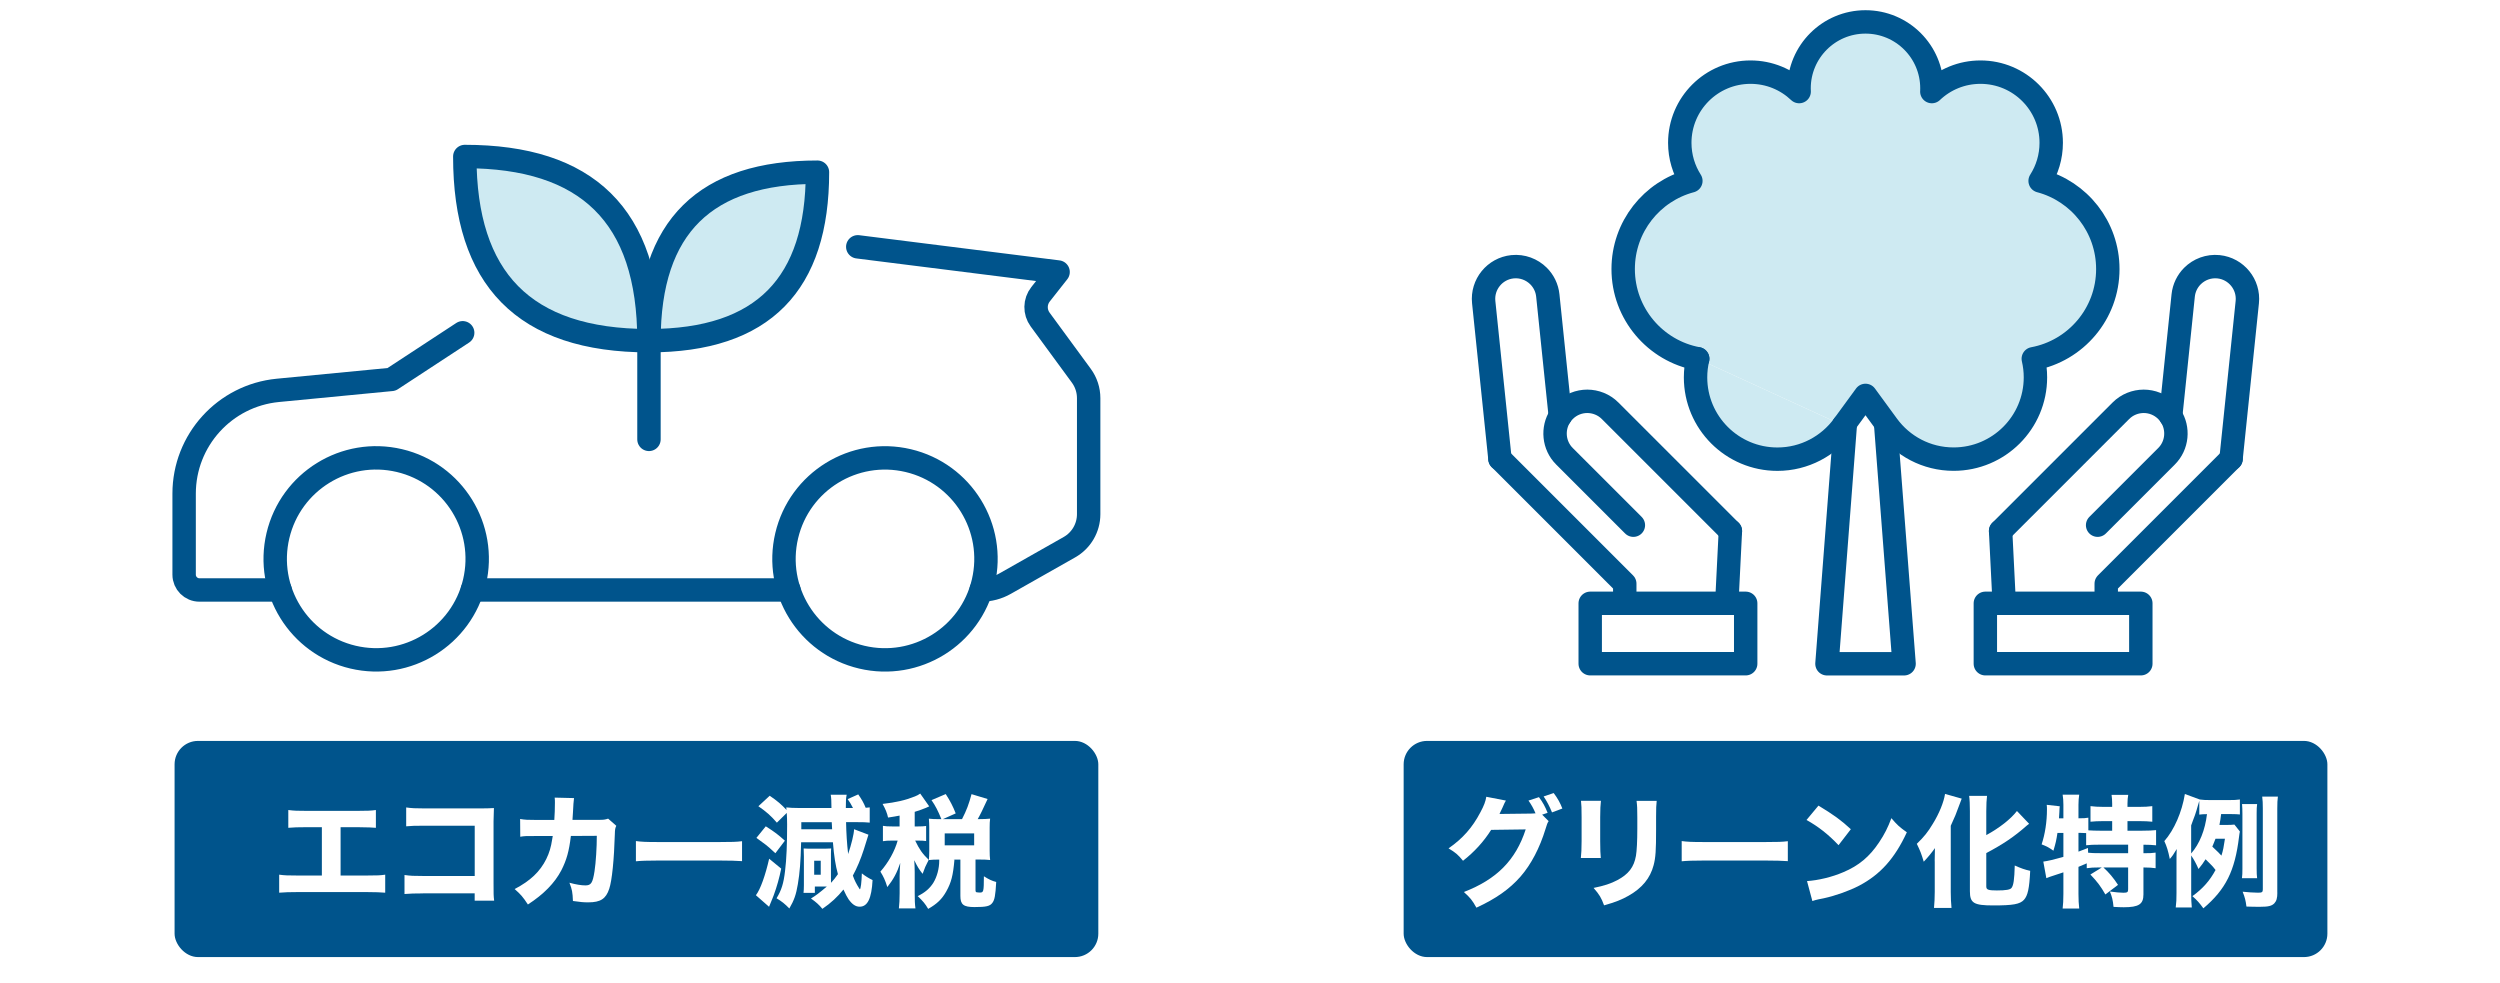 <?xml version="1.0" encoding="UTF-8"?>
<svg id="img_basic4-2b" data-name="img_basic4-2b" xmlns="http://www.w3.org/2000/svg" viewBox="0 0 534 210">
  <defs>
    <style>
      .cls-1 {
        fill: #ceeaf2;
      }

      .cls-1, .cls-2 {
        stroke: #00548c;
        stroke-linecap: round;
        stroke-linejoin: round;
        stroke-width: 5px;
      }

      .cls-2 {
        fill: none;
      }

      .cls-3 {
        fill: #fff;
      }

      .cls-4 {
        fill: #00548c;
      }
    </style>
  </defs>
  <g id="basic4-2b-2" data-name="basic4-2b">
    <g>
      <rect class="cls-3" width="534" height="210"/>
      <g>
        <g>
          <g>
            <g>
              <polyline class="cls-2" points="402.26 83.91 406.71 141.78 390.24 141.78 394.68 83.9"/>
              <g>
                <path class="cls-1" d="M362.63,76.63c-9.05-1.67-15.92-9.62-15.92-19.16,0-9.03,6.13-16.62,14.46-18.83-1.5-2.35-2.37-5.14-2.37-8.13,0-8.34,6.76-15.1,15.11-15.1,4.03,0,7.69,1.58,10.39,4.15-.01-.23-.02-.46-.02-.69,0-7.83,6.35-14.19,14.19-14.19,7.84,0,14.19,6.35,14.19,14.19,0,.23,0,.46-.02.69,2.71-2.58,6.36-4.15,10.39-4.15,8.35,0,15.11,6.76,15.11,15.1,0,2.99-.87,5.79-2.37,8.13,8.33,2.21,14.46,9.8,14.46,18.83,0,9.54-6.86,17.48-15.92,19.16.3,1.27.46,2.61.46,3.97,0,9.65-7.83,17.47-17.48,17.47-5.8,0-10.93-2.82-14.11-7.17l-4.71-6.44-4.71,6.44"/>
                <path class="cls-1" d="M393.76,90.91c-3.18,4.34-8.32,7.17-14.11,7.17-9.65,0-17.48-7.82-17.48-17.47,0-1.37.16-2.7.46-3.97"/>
              </g>
            </g>
            <g>
              <g>
                <g>
                  <path class="cls-2" d="M427.33,113.43l25.69-25.69c1.34-1.34,3.1-2.01,4.87-2.02,1.76,0,3.52.67,4.87,2.02.35.35.66.73.92,1.13,1.72,2.66,1.42,6.27-.92,8.6l-14.71,14.71"/>
                  <path class="cls-2" d="M476.55,98.01h0s3.47-33.47,3.47-33.47c.39-3.78-2.36-7.16-6.13-7.56-2.15-.22-4.16.57-5.58,1.98-1.08,1.08-1.81,2.52-1.98,4.15l-2.67,25.76"/>
                  <line class="cls-2" x1="427.33" y1="113.43" x2="428.1" y2="128.87"/>
                  <polyline class="cls-2" points="476.56 98 476.55 98.01 449.89 124.67 449.89 128.87"/>
                </g>
                <rect class="cls-2" x="424.07" y="128.87" width="33.21" height="12.9"/>
              </g>
              <g>
                <g>
                  <path class="cls-2" d="M369.61,113.43l-25.69-25.69c-1.34-1.34-3.1-2.01-4.87-2.02-1.76,0-3.52.67-4.87,2.02-.35.35-.66.73-.92,1.13-1.72,2.66-1.42,6.27.92,8.6l14.71,14.71"/>
                  <path class="cls-2" d="M320.39,98.01h0s-3.47-33.47-3.47-33.47c-.39-3.78,2.36-7.16,6.13-7.56,2.15-.22,4.16.57,5.58,1.98,1.08,1.08,1.81,2.52,1.98,4.15l2.67,25.76"/>
                  <line class="cls-2" x1="369.61" y1="113.43" x2="368.84" y2="128.87"/>
                  <polyline class="cls-2" points="320.39 98 320.39 98.01 347.05 124.67 347.05 128.87"/>
                </g>
                <rect class="cls-2" x="339.67" y="128.87" width="33.21" height="12.9"/>
              </g>
            </g>
          </g>
          <rect class="cls-4" x="299.82" y="158.26" width="197.31" height="46.17" rx="5" ry="5"/>
          <g>
            <path class="cls-3" d="M330.78,175.41c-.26.39-.34.62-.65,1.64-1.25,4.08-3.07,7.57-5.33,10.17-2.34,2.68-5.3,4.76-9.44,6.66-.86-1.56-1.3-2.11-2.68-3.35,7.02-2.7,11.08-6.81,13.21-13.37l-7.38.1c-1.59,2.52-3.61,4.73-6.01,6.6-1.09-1.33-1.56-1.72-3.09-2.65,3.04-2.11,5.1-4.45,6.81-7.72.75-1.38,1.12-2.37,1.25-3.3l4.19.81c-.13.18-.39.7-.75,1.56-.23.52-.34.73-.62,1.3l6.76-.08c.29,0,.55-.03.94-.05-.44-1.04-.83-1.77-1.51-2.73l2.24-.73c.88,1.2,1.27,1.92,1.85,3.35l-1.17.39,1.4,1.4ZM331.87,169.4c.83,1.09,1.4,2.13,1.85,3.3l-2.21.83c-.52-1.3-1.12-2.42-1.79-3.41l2.16-.73Z"/>
            <path class="cls-3" d="M341.96,171.04c-.1.86-.16,1.82-.16,3.54v5.1c0,1.61.05,2.89.13,3.59h-4.26c.1-.96.16-1.92.16-3.64v-5.04c0-2-.03-2.6-.13-3.54h4.26ZM353.87,171.07c-.1.94-.13,1.48-.13,3.46v2.76c0,4.32-.1,5.9-.52,7.49-.73,2.81-2.47,4.91-5.36,6.55-1.46.83-2.83,1.38-5.23,2.05-.62-1.66-.96-2.24-2.24-3.72,2.29-.47,3.64-.91,5.07-1.66,2.39-1.27,3.56-2.78,3.98-5.2.18-1.04.29-3.2.29-5.75v-2.47c0-1.98-.03-2.44-.16-3.51h4.29Z"/>
            <path class="cls-3" d="M359.2,179.65c1.17.16,2.11.21,4.76.21h13.16c2.63,0,3.56-.03,4.76-.18v4.26c-1.04-.08-2.76-.13-4.78-.13h-13.13c-2.26,0-3.74.05-4.76.16v-4.32Z"/>
            <path class="cls-3" d="M388.42,172.08c3.35,2.03,4.84,3.12,6.92,5.04l-2.63,3.41c-2.16-2.29-4.34-4-6.84-5.38l2.55-3.07ZM385.98,188.2c2.39-.16,5.36-.86,7.75-1.9,3.3-1.38,5.62-3.33,7.64-6.37,1.17-1.74,1.87-3.15,2.63-5.17,1.22,1.43,1.69,1.87,3.3,3.02-2.57,5.56-5.64,9-10.17,11.39-2.08,1.09-5.07,2.16-7.57,2.7q-.65.13-1.14.23c-.6.13-.75.18-1.3.36l-1.14-4.26Z"/>
            <path class="cls-3" d="M413.25,183.96c0-.65,0-.94.05-2.81-.52.78-1.51,2-2.39,2.91-.49-1.64-.73-2.29-1.48-3.82,1.56-1.51,2.37-2.52,3.43-4.29,1.35-2.18,2.34-4.63,2.6-6.37l3.56,1.01c-.29.75-.34.91-.55,1.46-.62,1.72-.88,2.37-1.79,4.34v14.14c0,1.09.05,2.31.16,3.41h-3.74c.1-1.14.16-2.18.16-3.43v-6.55ZM424.28,189.42c0,.62.47.78,2.24.78,1.95,0,2.86-.16,3.15-.55.42-.57.6-1.74.68-4.78,1.25.57,2.21.91,3.3,1.14-.18,3.77-.52,5.3-1.33,6.19-.86.94-2.34,1.2-6.53,1.2s-5.02-.49-5.02-3.04v-17.08c0-1.38-.05-2.5-.16-3.28h3.82c-.1.78-.16,1.82-.16,3.28v5.1c2.81-1.53,5.23-3.43,6.55-5.15l2.6,2.73c-.18.13-.26.18-.47.36-2.73,2.42-5.1,4-8.68,5.9v7.2Z"/>
            <path class="cls-3" d="M448.28,185.29c-1.09,0-1.66.03-2.55.16v-1.04q-.99.44-1.77.75v5.75c0,1.2.05,2.24.16,3.15h-3.54c.1-.7.16-1.95.16-3.15v-4.58c-.91.31-1.43.49-2.05.68-.88.29-1.07.34-1.59.57l-.65-3.54c1.07-.16,2.11-.39,4.29-1.01v-5.12h-1.27c-.23,1.56-.39,2.24-.86,3.8-.96-.68-1.48-.96-2.52-1.35.73-2.18,1.14-4.84,1.14-7.46,0-.39,0-.6-.05-.99l2.78.31c-.05.36-.05.55-.08,1.27-.03.34-.03.57-.08,1.3h.94v-2.89c0-.81-.05-1.46-.16-2.16h3.54c-.1.68-.16,1.3-.16,2.16v2.89c1.09,0,1.56-.03,2.11-.13v2.7c.86.05,1.56.08,2.57.08h2.52v-2.05h-1.85c-1.14,0-2.05.05-2.78.13v-3.33c.83.1,1.59.16,2.78.16h1.85v-.7c0-.73-.05-1.27-.13-1.87h3.56c-.1.57-.16,1.09-.16,1.87v.7h2.47c1.22,0,1.98-.05,2.83-.16v3.33c-.73-.08-1.66-.13-2.83-.13h-2.47v2.05h3.07c1.35,0,2.37-.05,3.04-.13v3.25c-.81-.08-1.56-.13-2.7-.13v1.82c1.38,0,1.95-.03,2.6-.13v3.33c-.81-.1-1.38-.16-2.6-.16v5.77c0,2.08-.99,2.73-4.21,2.73-.49,0-1.4-.03-2.18-.08-.13-1.43-.34-2.24-.78-3.28,1.12.16,2.29.26,2.89.26.86,0,1.01-.13,1.01-.75v-4.65h-5.28c1.22,1.12,2.13,2.21,3.12,3.72l-2.7,2.05c-.99-1.74-1.74-2.73-3.2-4.26l2.44-1.51h-.68ZM443.96,181.91c1.04-.39,1.14-.44,2.03-.78l.03,1.01c.65.08,1.4.1,2.7.1h5.85v-1.82h-5.9c-1.48,0-2.29.03-3.07.13v-2.6c-.49-.03-.96-.05-1.35-.05h-.29v4Z"/>
            <path class="cls-3" d="M474.43,173.9c-.13,1.07-.18,1.35-.36,2.31h1.35c.91,0,1.38-.03,1.85-.08l1.17,1.48c-.08.36-.1.52-.18,1.12-.88,7.31-2.83,11.23-7.62,15.29-.81-1.12-1.3-1.69-2.34-2.6,2.26-1.64,3.74-3.35,4.94-5.59-.62-.81-.86-1.04-2.13-2.29-.52.83-.81,1.22-1.51,2.08-.49-1.14-.99-2.05-1.56-2.89v8.03c0,1.27.03,2.11.13,3.07h-3.43c.13-1.04.16-1.79.16-3.07v-6.68c0-1.09,0-1.53.05-2.73-.81,1.35-.86,1.4-1.48,2.13-.34-1.69-.65-2.7-1.17-3.82,2.11-2.39,3.77-6.21,4.39-10.06l3.17,1.17c.65.1,1.27.13,2.42.13h3.61c1.25,0,1.87-.03,2.55-.13v3.2c-.49-.05-.99-.08-1.87-.08h-2.13ZM468.03,182.3c1.79-2.03,2.99-5.02,3.38-8.4-.81,0-1.01.03-1.64.1v-2.94c-.13.42-.29.99-.34,1.14-.13.52-.36,1.25-.6,1.95q-.08.21-.44,1.17c-.13.34-.18.44-.36.99v5.98ZM473.23,179.15c-.23.65-.42,1.04-.68,1.69,1.2,1.14,1.35,1.27,1.95,1.92.36-1.14.49-1.85.75-3.61h-2.03ZM478.88,187.58c.08-.6.1-1.14.1-2v-11.83c0-.83-.03-1.35-.08-2h3.22c-.08.52-.1,1.09-.1,2v11.8c0,.94.03,1.46.1,2.03h-3.25ZM486.44,190.67c0,1.17-.18,1.79-.65,2.29-.55.55-1.27.73-2.99.73-1.07,0-1.74,0-2.96-.05-.16-1.3-.34-1.98-.81-3.17.94.1,2.44.21,3.3.21s1.01-.13,1.01-.73v-17.24c0-1.14-.03-1.74-.13-2.55h3.35c-.1.68-.13,1.38-.13,2.55v17.97Z"/>
          </g>
        </g>
        <g>
          <rect class="cls-4" x="37.29" y="158.26" width="197.31" height="46.17" rx="5" ry="5"/>
          <g>
            <path class="cls-3" d="M72.77,187.01h5.64c2.31,0,2.81-.03,3.87-.18v3.85c-.99-.08-2.11-.13-3.8-.13h-15.08c-1.69,0-2.39.03-3.77.13v-3.85c1.17.16,1.9.18,3.82.18h5.3v-10.32h-3.43c-1.72,0-2.55.03-3.74.13v-3.8c1.25.16,1.95.18,3.82.18h11.02c2,0,2.78-.03,3.87-.18v3.8q-.83-.1-3.8-.13h-3.74v10.32Z"/>
            <path class="cls-3" d="M90.35,190.83c-1.92,0-2.57.03-3.95.13v-4.06c1.33.18,1.85.21,4.03.21h10.97v-10.74h-10.61c-2.18,0-2.99.03-4.03.13v-4.03c1.07.16,1.95.21,4.08.21h11.41c1.4,0,2.55-.03,3.25-.08q-.08,1.72-.08,2.83v13.1c0,2.55,0,2.78.13,3.85h-4.16v-1.56h-11.05Z"/>
            <path class="cls-3" d="M118.4,175.15c.08-1.12.13-2.47.13-3.69,0-.39,0-.62-.05-1.09l4.13.1q-.13.86-.23,3.12c-.03.55-.05.7-.1,1.53h5.72c.96,0,1.25-.05,1.9-.26l1.74,1.53c-.23.49-.29.75-.31,1.79-.16,5.36-.6,9.93-1.2,11.67-.7,2.13-1.85,2.89-4.47,2.89-1.01,0-1.64-.05-3.28-.29-.08-1.9-.18-2.44-.75-3.9,1.4.39,2.55.57,3.41.57,1.22,0,1.56-.52,1.95-3.02.29-1.87.49-5.1.49-7.57l-5.54.03c-.39,3.28-.91,5.12-2.03,7.33-1.43,2.73-3.77,5.12-7.15,7.31-1.09-1.66-1.51-2.13-2.83-3.3,3.38-1.77,5.43-3.74,6.76-6.42.65-1.33,1.01-2.55,1.25-4.16l.13-.75h-3.38c-2.57,0-2.63,0-3.56.16l-.03-3.8c.99.18,1.64.21,3.64.21h3.67Z"/>
            <path class="cls-3" d="M135.82,179.65c1.17.16,2.11.21,4.76.21h13.16c2.63,0,3.56-.03,4.76-.18v4.26c-1.04-.08-2.76-.13-4.78-.13h-13.13c-2.26,0-3.74.05-4.76.16v-4.32Z"/>
            <path class="cls-3" d="M166.87,185.52c-.39,1.95-.96,3.98-1.59,5.67-.08.26-.44,1.09-1.01,2.5l-2.81-2.47c.96-1.25,2.03-4.26,2.83-7.8l2.57,2.11ZM163.57,176.5c2.11,1.35,2.55,1.72,4.08,3.07l-2.03,2.68c-1.07-.99-1.61-1.48-2-1.77q-1.53-1.12-2.05-1.51l2-2.47ZM177.5,187.79v.78c.57-.62.91-1.01,1.48-1.85-.52-1.87-.83-3.85-1.07-6.81h-6.79c-.1,4.21-.29,6.5-.7,8.94-.36,2.21-.81,3.48-1.82,5.2-.96-.99-1.61-1.51-2.73-2.18,1.04-1.69,1.51-3.15,1.82-5.85.31-2.5.44-5.72.44-9.88,0-.94-.03-1.74-.08-2.5l-2.11,2.08c-1.25-1.46-2.29-2.37-3.95-3.51l2.42-2.24c1.64,1.12,2.55,1.9,3.59,3.04-.03-.23-.03-.31-.05-.55.68.08,1.61.13,2.81.13h6.84c0-1.51-.05-2.26-.16-2.83h3.41c-.16.73-.18,1.33-.18,2.83h1.53c-.49-.94-.65-1.2-1.14-1.9l2.26-1.01c.73,1.04,1.17,1.82,1.59,2.86.36-.03.47-.03.86-.08v3.25c-.81-.08-1.38-.1-2.76-.1h-2.29c.05,2.47.18,4.47.44,6.81.68-1.98,1.25-4.29,1.27-5.3l3.07,1.17q-.08.23-.99,3.17c-.65,2.03-1.46,3.95-2.34,5.56.36,1.04.75,1.79,1.35,2.73.03.03.05.08.1.16,0,.03.03.05.03.05.21,0,.39-1.61.44-3.41.75.6,1.43,1.01,2.29,1.43-.21,3.95-1.07,5.69-2.76,5.69-.86,0-1.59-.49-2.37-1.59-.34-.52-.62-1.04-1.09-2.08-1.22,1.53-2.7,2.91-4.5,4.13-.75-.91-1.3-1.4-2.44-2.21,1.07-.65,1.72-1.14,3.38-2.55h-2.55v1.35h-2.42c.05-.44.08-.94.08-1.66v-6.11c0-.65-.03-1.4-.05-1.72.34.03.86.05,1.72.05h2.81c.47,0,1.07-.03,1.35-.05-.03.18-.05.7-.05,1.14v5.38ZM177.74,177.13q-.03-.47-.08-1.51h-6.5v1.51h6.58ZM173.91,186.85h1.4v-2.99h-1.4v2.99Z"/>
            <path class="cls-3" d="M192.16,174.21c-.86.16-1.22.23-2.47.42-.21-.96-.52-1.74-1.17-2.91,2.89-.34,4.86-.78,6.92-1.61.42-.16.78-.36,1.12-.6l1.92,2.73q-.21.1-.68.31c-.78.31-1.3.52-2.42.86v3.12h.62c.88,0,1.33-.03,1.82-.1v3.22c-.52-.08-.99-.1-1.82-.1h-.52c.91,1.9,1.53,2.78,2.89,4.11-.68,1.33-.86,1.74-1.3,2.99-.73-.91-1.09-1.48-1.79-2.91.05.55.1,1.82.1,2.52v4.5c0,1.56.03,2.37.16,3.28h-3.54c.1-1.01.16-1.82.16-3.28v-3.67c0-.52.08-2.13.13-2.76-.7,2.11-1.43,3.46-2.76,5.15-.47-1.51-.81-2.21-1.48-3.3,1.72-1.95,3.07-4.39,3.69-6.63h-1.12c-.96,0-1.4.03-2.03.13v-3.28c.62.1,1.01.13,2.03.13h1.53v-2.31ZM201.08,174.97c-.73-1.79-1.27-2.86-2.11-4.06l3.04-1.3c.99,1.53,1.56,2.68,2.13,4.13l-2.73,1.22h4.08c.96-1.85,1.48-3.25,2.03-5.33l3.43,1.04q-1.46,3.2-2.11,4.29h.49c.94,0,1.4-.03,2.16-.1-.08.62-.1,1.07-.1,1.87v5.02c0,.83.03,1.3.1,1.95-.7-.08-1.3-.1-2.16-.1h-.96v6.55c0,.36.1.47.49.47.16.03.29.03.34.03h.08c.83,0,.86-.16.88-3.48,1.01.65,1.72.99,2.63,1.22-.16,2.91-.34,3.82-.81,4.45-.52.73-1.33.91-3.85.91-2.31,0-2.99-.52-2.99-2.37v-7.77h-1.53l.26.03c-.29,3.35-.68,4.86-1.74,6.76-.91,1.64-2,2.68-3.87,3.74-.65-1.12-1.12-1.66-2.24-2.73,1.56-.75,2.6-1.66,3.35-2.86.78-1.27,1.25-3.04,1.25-4.68v-.26h-.16c-.86,0-1.38.03-2.05.1.05-.65.08-1.22.08-1.95v-4.99c0-.62-.03-1.27-.08-1.9.73.08,1.2.1,2.08.1h.57ZM201.79,180.56h6.29v-2.55h-6.29v2.55Z"/>
          </g>
          <g>
            <path class="cls-2" d="M98.83,71.08l-15.2,9.96-24.27,2.34c-11.36,1.1-20.03,10.65-20.03,22.06v17.31c0,1.81,1.47,3.27,3.27,3.27h17.19s.04,0,.04,0"/>
            <path class="cls-2" d="M209.57,126.02h0c1.79,0,3.55-.46,5.11-1.35l13.75-7.79c2.54-1.44,4.11-4.13,4.11-7.05v-8.73s0-16.06,0-16.06c0-1.72-.55-3.4-1.57-4.79l-8.8-12c-1.18-1.61-1.15-3.82.09-5.39l3.75-4.76-42.79-5.38"/>
            <line class="cls-2" x1="100.89" y1="126.02" x2="168.52" y2="126.02"/>
            <circle class="cls-2" cx="80.36" cy="119.38" r="21.57" transform="translate(-54.29 170.16) rotate(-76.72)"/>
            <circle class="cls-2" cx="189.04" cy="119.38" r="21.57" transform="translate(29.42 275.94) rotate(-76.72)"/>
            <g>
              <line class="cls-2" x1="138.62" y1="93.85" x2="138.62" y2="67.57"/>
              <path class="cls-1" d="M138.62,72.77c0-24.53,12.18-35.99,35.99-35.99,0,23.81-11.46,35.99-35.99,35.99Z"/>
              <path class="cls-1" d="M138.62,72.77c0-26.82-13.31-39.34-39.34-39.34,0,26.03,12.52,39.34,39.34,39.34Z"/>
            </g>
          </g>
        </g>
      </g>
    </g>
  </g>
</svg>